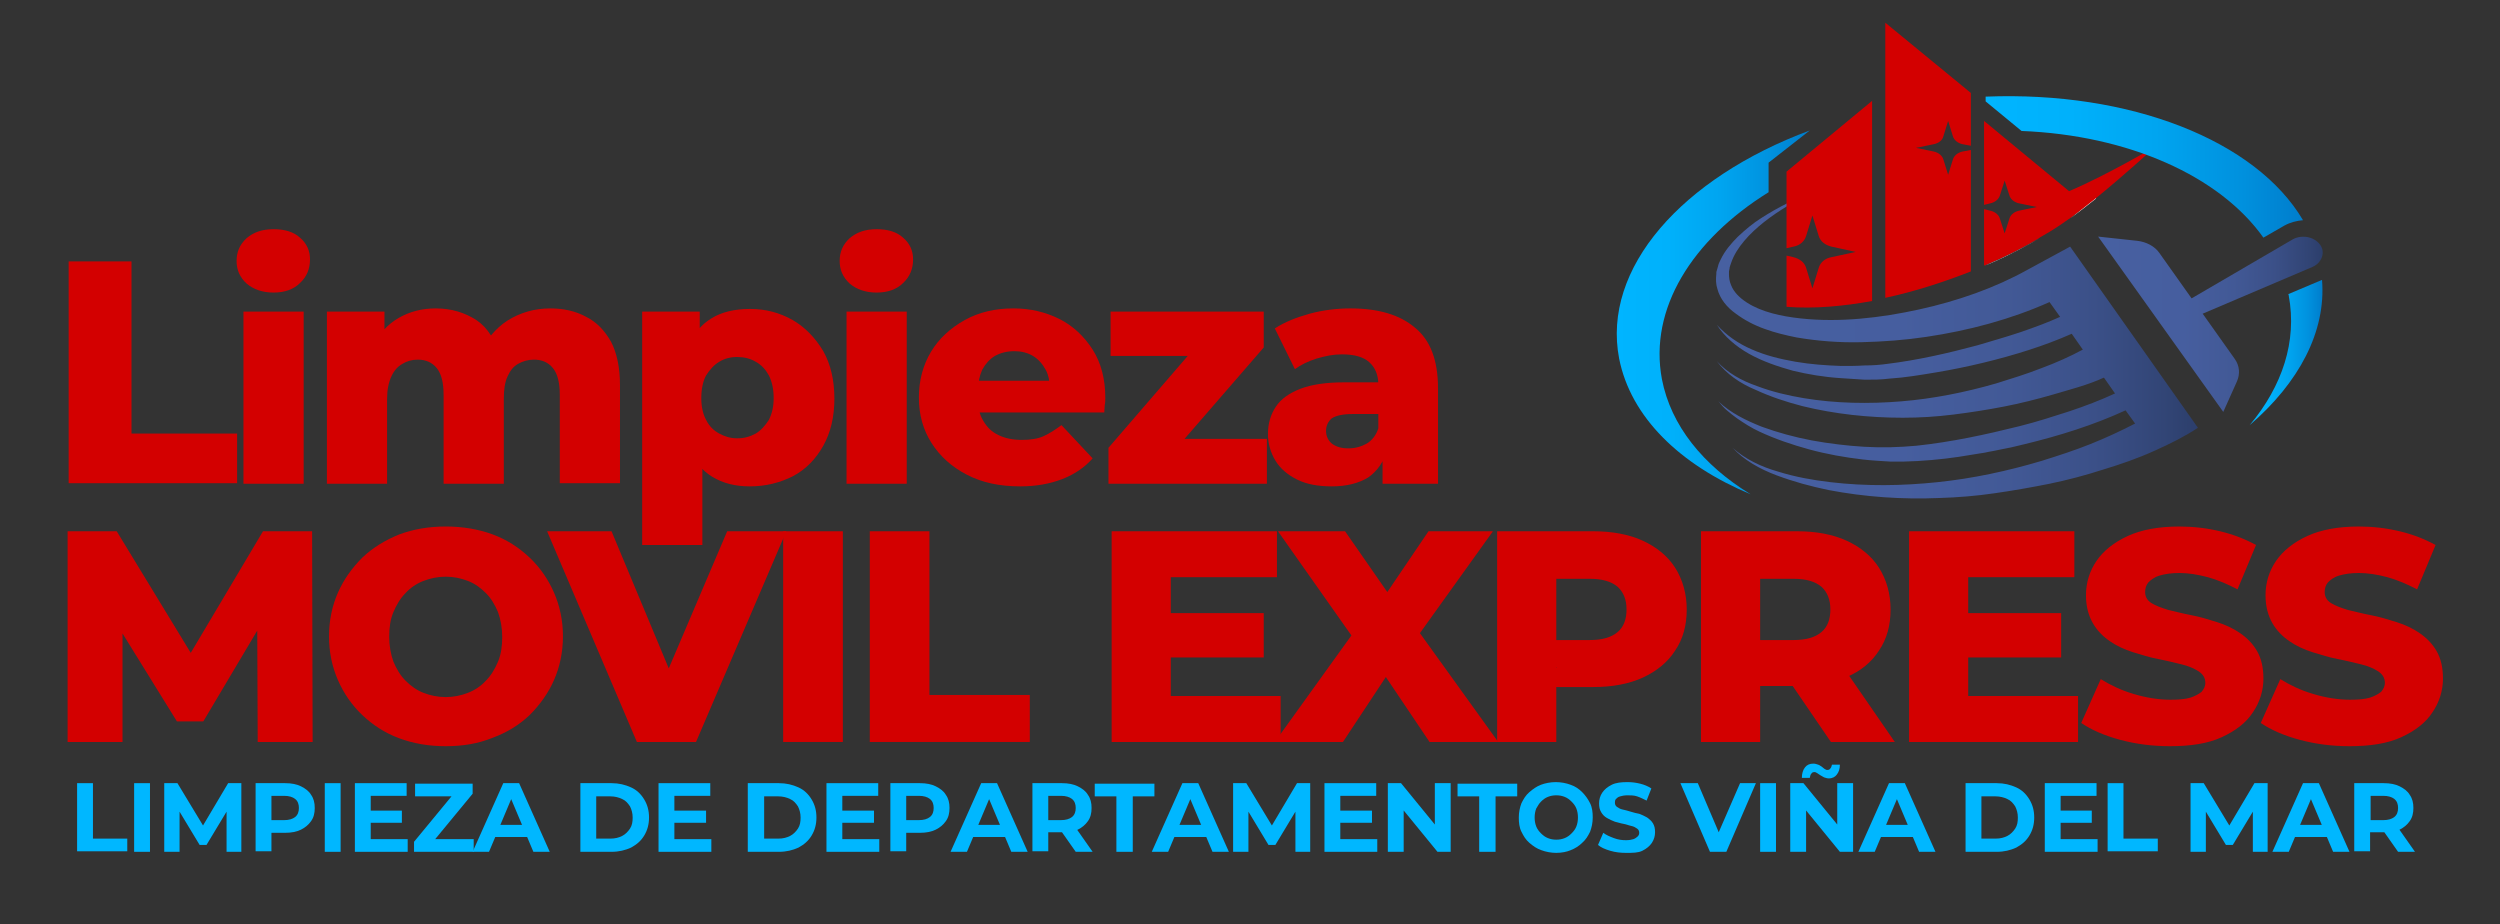 <?xml version="1.0" encoding="utf-8"?>
<!-- Generator: Adobe Illustrator 26.5.0, SVG Export Plug-In . SVG Version: 6.00 Build 0)  -->
<svg version="1.1" id="Capa_1" xmlns="http://www.w3.org/2000/svg" xmlns:xlink="http://www.w3.org/1999/xlink" x="0px" y="0px"
	 viewBox="0 0 473.4 175" style="enable-background:new 0 0 473.4 175;" xml:space="preserve">
<rect x="0" y="0" width="473.4" height="175" fill="#333333" stroke="none"/>
<style type="text/css">
	.st0{fill:#D30000;}
	.st1{fill:#00B7FF;}
	.st2{fill:#FFFFFF;}
	.st3{fill:#FFA200;}
	.st4{fill:url(#SVGID_1_);}
	.st5{fill:url(#SVGID_00000146496504828455424800000016679295566489403778_);}
	.st6{fill:url(#SVGID_00000106838107193281677950000006962914207351621562_);}
	.st7{fill:url(#SVGID_00000115511114173689253240000000080508948282892168_);}
	.st8{fill:url(#SVGID_00000161599325151615908090000003379553542631024315_);}
	.st9{fill:none;}
</style>
<g>
	<path class="st0" d="M13,91.5v-42h11.9v32.6h20v9.4H13z"/>
	<path class="st0" d="M51.8,55.4c-2.1,0-3.8-0.6-5.1-1.7c-1.3-1.2-1.9-2.6-1.9-4.3c0-1.7,0.6-3.1,1.9-4.3c1.3-1.1,2.9-1.7,5.1-1.7
		c2.1,0,3.8,0.5,5,1.6c1.3,1.1,1.9,2.5,1.9,4.1c0,1.8-0.6,3.3-1.9,4.5C55.6,54.8,53.9,55.4,51.8,55.4z M46.1,91.5V59h11.4v32.6H46.1
		z"/>
	<path class="st0" d="M104.2,58.4c2.5,0,4.8,0.5,6.8,1.6c2,1,3.5,2.6,4.7,4.7c1.1,2.1,1.7,4.9,1.7,8.2v18.6H106V74.8
		c0-2.3-0.4-4-1.3-5.1c-0.9-1.1-2.1-1.6-3.6-1.6c-1.1,0-2.1,0.3-3,0.8c-0.9,0.5-1.5,1.3-2,2.4c-0.5,1.1-0.7,2.5-0.7,4.2v16.1H84
		V74.8c0-2.3-0.4-4-1.3-5.1c-0.9-1.1-2.1-1.6-3.6-1.6c-1.1,0-2.1,0.3-2.9,0.8c-0.9,0.5-1.6,1.3-2.1,2.4c-0.5,1.1-0.8,2.5-0.8,4.2
		v16.1H61.9V59h10.9v9.1l-2.2-2.6c1.2-2.3,2.8-4.1,4.9-5.3c2.1-1.2,4.4-1.8,7-1.8c3,0,5.5,0.8,7.7,2.2c2.2,1.5,3.7,3.9,4.4,7.1
		l-3.7-0.8c1.2-2.6,2.9-4.7,5.2-6.2C98.5,59.2,101.2,58.4,104.2,58.4z"/>
	<path class="st0" d="M121.6,103.2V59h10.9v5.6l-0.1,10.8l0.6,10.7v17.1H121.6z M142,92.1c-2.8,0-5.1-0.6-7.1-1.8
		c-2-1.2-3.5-3.1-4.5-5.5c-1-2.5-1.5-5.6-1.5-9.4c0-3.9,0.5-7.1,1.4-9.6c1-2.5,2.4-4.3,4.4-5.5c1.9-1.2,4.4-1.8,7.3-1.8
		c3,0,5.6,0.7,8.1,2.1c2.4,1.4,4.3,3.4,5.8,5.9c1.4,2.5,2.1,5.5,2.1,9c0,3.4-0.7,6.4-2.1,8.9c-1.4,2.5-3.3,4.5-5.8,5.8
		C147.7,91.4,145,92.1,142,92.1z M139.6,83c1.3,0,2.4-0.3,3.5-0.9c1-0.6,1.8-1.5,2.5-2.6c0.6-1.2,0.9-2.5,0.9-4.1
		c0-1.7-0.3-3.1-0.9-4.3c-0.6-1.1-1.4-2-2.5-2.6c-1-0.6-2.2-0.9-3.5-0.9s-2.4,0.3-3.4,0.9s-1.8,1.5-2.5,2.6
		c-0.6,1.1-0.9,2.6-0.9,4.3c0,1.6,0.3,3,0.9,4.1c0.6,1.2,1.4,2,2.5,2.6S138.4,83,139.6,83z"/>
	<path class="st0" d="M166,55.4c-2.1,0-3.8-0.6-5.1-1.7c-1.3-1.2-1.9-2.6-1.9-4.3c0-1.7,0.6-3.1,1.9-4.3c1.3-1.1,2.9-1.7,5.1-1.7
		c2.1,0,3.8,0.5,5,1.6c1.3,1.1,1.9,2.5,1.9,4.1c0,1.8-0.6,3.3-1.9,4.5C169.8,54.8,168.1,55.4,166,55.4z M160.3,91.5V59h11.4v32.6
		H160.3z"/>
	<path class="st0" d="M193.2,92.1c-3.9,0-7.2-0.7-10.1-2.2c-2.9-1.5-5.1-3.5-6.7-6c-1.6-2.5-2.4-5.4-2.4-8.6c0-3.3,0.8-6.2,2.3-8.7
		c1.5-2.5,3.7-4.5,6.4-6s5.8-2.2,9.2-2.2c3.2,0,6.1,0.7,8.7,2c2.6,1.3,4.7,3.3,6.3,5.8c1.6,2.5,2.4,5.6,2.4,9.1c0,0.4,0,0.9-0.1,1.4
		c0,0.5-0.1,1-0.1,1.4h-25.7v-6h19.7l-4.3,1.7c0-1.4-0.2-2.7-0.8-3.8c-0.6-1.1-1.4-2-2.4-2.6c-1-0.6-2.2-0.9-3.5-0.9
		c-1.4,0-2.6,0.3-3.7,0.9c-1,0.6-1.8,1.5-2.4,2.6c-0.5,1.1-0.8,2.4-0.8,3.9v1.7c0,1.6,0.3,3,1,4.1c0.7,1.2,1.6,2.1,2.9,2.7
		c1.2,0.6,2.7,0.9,4.4,0.9c1.6,0,3-0.2,4.1-0.7c1.1-0.5,2.2-1.2,3.4-2.1l5.9,6.3c-1.5,1.7-3.4,3-5.7,3.9
		C198.9,91.6,196.2,92.1,193.2,92.1z"/>
	<path class="st0" d="M209.9,91.5v-6.7l18.2-21.1l1.9,3.7h-19.7V59h29v6.8l-18.2,21l-2-3.7h20.8v8.5H209.9z"/>
	<path class="st0" d="M252.2,92.1c-2.6,0-4.8-0.4-6.6-1.3c-1.8-0.9-3.2-2.1-4.1-3.6c-0.9-1.5-1.4-3.2-1.4-5c0-2,0.5-3.7,1.5-5.2
		c1-1.5,2.6-2.6,4.7-3.4c2.1-0.8,4.9-1.2,8.2-1.2h7.7v6h-6.1c-1.8,0-3.1,0.3-3.9,0.8c-0.7,0.6-1.1,1.4-1.1,2.4c0,1,0.4,1.8,1.1,2.4
		c0.8,0.6,1.8,0.9,3.1,0.9c1.3,0,2.4-0.3,3.5-0.9c1-0.6,1.8-1.6,2.2-2.9l1.6,4.2c-0.6,2.2-1.8,3.9-3.5,5.1
		C257.3,91.5,255,92.1,252.2,92.1z M261.8,91.5v-6.1L261,84V72.8c0-1.8-0.6-3.2-1.7-4.2c-1.1-1-2.8-1.5-5.2-1.5
		c-1.6,0-3.1,0.3-4.8,0.8c-1.6,0.5-3,1.2-4.1,2l-3.8-7.7c1.8-1.2,4.1-2.1,6.6-2.8c2.6-0.7,5.2-1,7.7-1c5.3,0,9.4,1.2,12.3,3.7
		c2.9,2.4,4.3,6.2,4.3,11.4v18.1H261.8z"/>
	<path class="st0" d="M12.8,140.5v-39.9h9.3l16.5,27.1h-4.9l16.1-27.1h9.3l0.1,39.9H48.8l-0.1-24.1h1.8l-12,20.2h-5L21,116.4h2.2
		v24.1H12.8z"/>
	<path class="st0" d="M84.4,141.3c-3.2,0-6.1-0.5-8.8-1.5c-2.7-1-5-2.5-7-4.4c-2-1.9-3.5-4.1-4.6-6.6c-1.1-2.5-1.7-5.3-1.7-8.3
		c0-3,0.6-5.8,1.7-8.3c1.1-2.5,2.7-4.7,4.6-6.6c2-1.9,4.3-3.3,7-4.4c2.7-1,5.6-1.5,8.8-1.5c3.2,0,6.2,0.5,8.9,1.5c2.7,1,5,2.5,7,4.4
		c2,1.9,3.5,4.1,4.6,6.6c1.1,2.5,1.7,5.3,1.7,8.3c0,3-0.6,5.8-1.7,8.3c-1.1,2.5-2.7,4.7-4.6,6.6c-2,1.9-4.3,3.3-7,4.3
		C90.6,140.8,87.7,141.3,84.4,141.3z M84.4,132c1.5,0,2.9-0.3,4.2-0.8c1.3-0.5,2.5-1.3,3.4-2.3c1-1,1.7-2.2,2.3-3.6
		c0.6-1.4,0.8-3,0.8-4.7c0-1.7-0.3-3.3-0.8-4.7c-0.6-1.4-1.3-2.6-2.3-3.6c-1-1-2.1-1.8-3.4-2.3s-2.7-0.8-4.2-0.8
		c-1.5,0-2.9,0.3-4.2,0.8c-1.3,0.5-2.5,1.3-3.4,2.3c-1,1-1.7,2.2-2.3,3.6c-0.6,1.4-0.8,3-0.8,4.7c0,1.7,0.3,3.3,0.8,4.7
		c0.6,1.4,1.3,2.6,2.3,3.6c1,1,2.1,1.8,3.4,2.3C81.5,131.7,82.9,132,84.4,132z"/>
	<path class="st0" d="M120.6,140.5l-17-39.9h12.2l14.4,34.5h-7.2l14.7-34.5h11.2l-17.1,39.9H120.6z"/>
	<path class="st0" d="M148.3,140.5v-39.9h11.3v39.9H148.3z"/>
	<path class="st0" d="M164.7,140.5v-39.9H176v31h19v8.9H164.7z"/>
	<path class="st0" d="M221.6,131.8h20.9v8.7h-32v-39.9h31.3v8.7h-20.1V131.8z M220.8,116.1h18.5v8.4h-18.5V116.1z"/>
	<path class="st0" d="M241.4,140.5l17.4-24.2l-0.1,8L242,100.6h12.7l10.7,15.4l-5.4,0.1l10.5-15.5h12.2L266,123.9v-8l17.7,24.6h-13
		l-10.9-16.2h5.2l-10.7,16.2H241.4z"/>
	<path class="st0" d="M283.5,140.5v-39.9h18.2c3.6,0,6.8,0.6,9.4,1.8s4.7,2.9,6.1,5.1c1.4,2.2,2.2,4.9,2.2,7.9c0,3-0.7,5.6-2.2,7.8
		c-1.4,2.2-3.5,3.9-6.1,5.1c-2.6,1.2-5.8,1.8-9.4,1.8h-12l5-4.9v15.3H283.5z M294.8,126.4l-5-5.2H301c2.4,0,4.1-0.5,5.3-1.5
		s1.7-2.5,1.7-4.3c0-1.9-0.6-3.3-1.7-4.3c-1.2-1-2.9-1.5-5.3-1.5h-11.3l5-5.2V126.4z"/>
	<path class="st0" d="M322.1,140.5v-39.9h18.2c3.6,0,6.8,0.6,9.4,1.8s4.7,2.9,6.1,5.1c1.4,2.2,2.2,4.9,2.2,7.9c0,3-0.7,5.6-2.2,7.8
		c-1.4,2.2-3.5,3.9-6.1,5c-2.6,1.2-5.8,1.7-9.4,1.7h-12l5-4.7v15.3H322.1z M333.3,126.4l-5-5.2h11.3c2.4,0,4.1-0.5,5.3-1.5
		s1.7-2.5,1.7-4.3c0-1.9-0.6-3.3-1.7-4.3c-1.2-1-2.9-1.5-5.3-1.5h-11.3l5-5.2V126.4z M346.7,140.5l-9.9-14.5h12l10,14.5H346.7z"/>
	<path class="st0" d="M372.6,131.8h20.9v8.7h-32v-39.9h31.3v8.7h-20.1V131.8z M371.8,116.1h18.5v8.4h-18.5V116.1z"/>
	<path class="st0" d="M410.9,141.3c-3.3,0-6.4-0.4-9.4-1.2c-3-0.8-5.5-1.9-7.4-3.2l3.7-8.3c1.8,1.1,3.8,2.1,6.2,2.8
		c2.3,0.7,4.7,1.1,7,1.1c1.6,0,2.8-0.1,3.8-0.4c0.9-0.3,1.6-0.7,2.1-1.1c0.4-0.5,0.7-1,0.7-1.7c0-0.9-0.4-1.6-1.3-2.2
		c-0.8-0.5-1.9-1-3.2-1.3c-1.3-0.3-2.8-0.7-4.4-1c-1.6-0.3-3.2-0.8-4.8-1.3c-1.6-0.5-3.1-1.2-4.4-2.1c-1.3-0.9-2.4-2-3.2-3.4
		s-1.3-3.1-1.3-5.3c0-2.4,0.7-4.6,2-6.5c1.3-1.9,3.3-3.5,5.9-4.7c2.6-1.2,5.9-1.8,9.8-1.8c2.6,0,5.2,0.3,7.7,0.9
		c2.5,0.6,4.8,1.5,6.8,2.6l-3.5,8.4c-1.9-1-3.8-1.8-5.6-2.3c-1.9-0.5-3.7-0.8-5.4-0.8c-1.6,0-2.8,0.2-3.8,0.5
		c-1,0.3-1.6,0.8-2.1,1.3c-0.4,0.5-0.6,1.1-0.6,1.8c0,0.9,0.4,1.6,1.2,2.1c0.8,0.5,1.9,0.9,3.2,1.3c1.3,0.3,2.8,0.7,4.4,1
		c1.6,0.3,3.2,0.8,4.8,1.3s3.1,1.2,4.4,2.1c1.3,0.9,2.4,2,3.2,3.4c0.8,1.4,1.2,3.1,1.2,5.2c0,2.3-0.7,4.5-2,6.4
		c-1.3,2-3.3,3.5-5.9,4.7C418.1,140.8,414.8,141.3,410.9,141.3z"/>
	<path class="st0" d="M444.9,141.3c-3.3,0-6.4-0.4-9.4-1.2c-3-0.8-5.5-1.9-7.4-3.2l3.7-8.3c1.8,1.1,3.8,2.1,6.2,2.8
		c2.3,0.7,4.7,1.1,7,1.1c1.6,0,2.8-0.1,3.8-0.4c0.9-0.3,1.6-0.7,2.1-1.1c0.4-0.5,0.7-1,0.7-1.7c0-0.9-0.4-1.6-1.3-2.2
		c-0.8-0.5-1.9-1-3.2-1.3c-1.3-0.3-2.8-0.7-4.4-1c-1.6-0.3-3.2-0.8-4.8-1.3c-1.6-0.5-3.1-1.2-4.4-2.1c-1.3-0.9-2.4-2-3.2-3.4
		s-1.3-3.1-1.3-5.3c0-2.4,0.7-4.6,2-6.5c1.3-1.9,3.3-3.5,5.9-4.7c2.6-1.2,5.9-1.8,9.8-1.8c2.6,0,5.2,0.3,7.7,0.9
		c2.5,0.6,4.8,1.5,6.8,2.6l-3.5,8.4c-1.9-1-3.8-1.8-5.6-2.3c-1.9-0.5-3.7-0.8-5.4-0.8c-1.6,0-2.8,0.2-3.8,0.5
		c-1,0.3-1.6,0.8-2.1,1.3c-0.4,0.5-0.6,1.1-0.6,1.8c0,0.9,0.4,1.6,1.2,2.1c0.8,0.5,1.9,0.9,3.2,1.3c1.3,0.3,2.8,0.7,4.4,1
		c1.6,0.3,3.2,0.8,4.8,1.3s3.1,1.2,4.4,2.1c1.3,0.9,2.4,2,3.2,3.4c0.8,1.4,1.2,3.1,1.2,5.2c0,2.3-0.7,4.5-2,6.4
		c-1.3,2-3.3,3.5-5.9,4.7C452.1,140.8,448.8,141.3,444.9,141.3z"/>
</g>
<g>
	<path class="st1" d="M14.6,161.3v-13h3v10.5h6.5v2.4H14.6z"/>
	<path class="st1" d="M25.4,161.3v-13h3v13H25.4z"/>
	<path class="st1" d="M31.1,161.3v-13h2.5l5.5,9.1h-1.3l5.4-9.1h2.5v13h-2.8l0-8.6h0.6l-4.4,7.3h-1.3l-4.4-7.3h0.6v8.6H31.1z"/>
	<path class="st1" d="M48.4,161.3v-13H54c1.2,0,2.2,0.2,3,0.6c0.8,0.4,1.5,0.9,1.9,1.6c0.5,0.7,0.7,1.5,0.7,2.5c0,1-0.2,1.8-0.7,2.5
		s-1.1,1.2-1.9,1.6s-1.8,0.6-3,0.6h-4l1.4-1.4v4.9H48.4z M51.4,156.7l-1.4-1.4h3.8c0.9,0,1.6-0.2,2.1-0.6s0.7-1,0.7-1.7
		c0-0.7-0.2-1.3-0.7-1.7s-1.2-0.6-2.1-0.6H50l1.4-1.4V156.7z"/>
	<path class="st1" d="M61.5,161.3v-13h3v13H61.5z"/>
	<path class="st1" d="M70.2,158.9h7v2.4h-10v-13H77v2.4h-6.8V158.9z M69.9,153.5h6.2v2.3h-6.2V153.5z"/>
	<path class="st1" d="M78.4,161.3v-1.9l8-9.7l0.4,1.1h-8.2v-2.4h10.9v1.9l-8,9.7l-0.4-1.1h8.6v2.4H78.4z"/>
	<path class="st1" d="M89.5,161.3l5.8-13h3l5.8,13h-3.1l-4.8-11.4h1.2l-4.8,11.4H89.5z M92.4,158.5l0.8-2.3h6.7l0.8,2.3H92.4z"/>
	<path class="st1" d="M109.9,161.3v-13h5.9c1.4,0,2.6,0.3,3.7,0.8c1.1,0.5,1.9,1.3,2.5,2.3c0.6,1,0.9,2.1,0.9,3.4
		c0,1.3-0.3,2.4-0.9,3.4c-0.6,1-1.4,1.7-2.5,2.3c-1.1,0.5-2.3,0.8-3.7,0.8H109.9z M112.9,158.8h2.7c0.9,0,1.6-0.2,2.2-0.5
		c0.6-0.3,1.1-0.8,1.5-1.4s0.5-1.3,0.5-2.1c0-0.8-0.2-1.5-0.5-2.1c-0.4-0.6-0.8-1.1-1.5-1.4c-0.6-0.3-1.4-0.5-2.2-0.5h-2.7V158.8z"
		/>
	<path class="st1" d="M127.7,158.9h7v2.4h-10v-13h9.8v2.4h-6.8V158.9z M127.5,153.5h6.2v2.3h-6.2V153.5z"/>
	<path class="st1" d="M141.6,161.3v-13h5.9c1.4,0,2.6,0.3,3.7,0.8c1.1,0.5,1.9,1.3,2.5,2.3c0.6,1,0.9,2.1,0.9,3.4
		c0,1.3-0.3,2.4-0.9,3.4c-0.6,1-1.4,1.7-2.5,2.3c-1.1,0.5-2.3,0.8-3.7,0.8H141.6z M144.7,158.8h2.7c0.9,0,1.6-0.2,2.2-0.5
		c0.6-0.3,1.1-0.8,1.5-1.4s0.5-1.3,0.5-2.1c0-0.8-0.2-1.5-0.5-2.1c-0.4-0.6-0.8-1.1-1.5-1.4c-0.6-0.3-1.4-0.5-2.2-0.5h-2.7V158.8z"
		/>
	<path class="st1" d="M159.5,158.9h7v2.4h-10v-13h9.8v2.4h-6.8V158.9z M159.3,153.5h6.2v2.3h-6.2V153.5z"/>
	<path class="st1" d="M168.6,161.3v-13h5.6c1.2,0,2.2,0.2,3,0.6c0.8,0.4,1.5,0.9,1.9,1.6c0.5,0.7,0.7,1.5,0.7,2.5
		c0,1-0.2,1.8-0.7,2.5s-1.1,1.2-1.9,1.6s-1.8,0.6-3,0.6h-4l1.4-1.4v4.9H168.6z M171.6,156.7l-1.4-1.4h3.8c0.9,0,1.6-0.2,2.1-0.6
		s0.7-1,0.7-1.7c0-0.7-0.2-1.3-0.7-1.7s-1.2-0.6-2.1-0.6h-3.8l1.4-1.4V156.7z"/>
	<path class="st1" d="M180,161.3l5.8-13h3l5.8,13h-3.1l-4.8-11.4h1.2l-4.8,11.4H180z M182.9,158.5l0.8-2.3h6.7l0.8,2.3H182.9z"/>
	<path class="st1" d="M195.5,161.3v-13h5.6c1.2,0,2.2,0.2,3,0.6c0.8,0.4,1.5,0.9,1.9,1.6c0.5,0.7,0.7,1.5,0.7,2.5
		c0,1-0.2,1.8-0.7,2.5s-1.1,1.2-1.9,1.6c-0.8,0.4-1.8,0.5-3,0.5h-4l1.4-1.3v4.9H195.5z M198.5,156.7l-1.4-1.4h3.8
		c0.9,0,1.6-0.2,2.1-0.6s0.7-1,0.7-1.7c0-0.7-0.2-1.3-0.7-1.7s-1.2-0.6-2.1-0.6h-3.8l1.4-1.4V156.7z M203.7,161.3l-3.3-4.7h3.2
		l3.3,4.7H203.7z"/>
	<path class="st1" d="M211.4,161.3v-10.5h-4.1v-2.4h11.3v2.4h-4.1v10.5H211.4z"/>
	<path class="st1" d="M218.1,161.3l5.8-13h3l5.8,13h-3.1l-4.8-11.4h1.2l-4.8,11.4H218.1z M221,158.5l0.8-2.3h6.7l0.8,2.3H221z"/>
	<path class="st1" d="M233.5,161.3v-13h2.5l5.5,9.1h-1.3l5.4-9.1h2.5v13h-2.8l0-8.6h0.6l-4.4,7.3h-1.3l-4.4-7.3h0.6v8.6H233.5z"/>
	<path class="st1" d="M253.8,158.9h7v2.4h-10v-13h9.8v2.4h-6.8V158.9z M253.6,153.5h6.2v2.3h-6.2V153.5z"/>
	<path class="st1" d="M262.8,161.3v-13h2.5l7.6,9.3h-1.2v-9.3h3v13h-2.5l-7.6-9.3h1.2v9.3H262.8z"/>
	<path class="st1" d="M280.1,161.3v-10.5h-4.1v-2.4h11.3v2.4h-4.1v10.5H280.1z"/>
	<path class="st1" d="M294.7,161.5c-1,0-2-0.2-2.8-0.5c-0.9-0.3-1.6-0.8-2.3-1.4s-1.1-1.3-1.5-2.1s-0.5-1.7-0.5-2.7
		c0-1,0.2-1.9,0.5-2.7c0.4-0.8,0.8-1.5,1.5-2.1s1.4-1.1,2.2-1.4s1.8-0.5,2.8-0.5c1,0,2,0.2,2.8,0.5c0.9,0.3,1.6,0.8,2.2,1.4
		c0.6,0.6,1.1,1.3,1.5,2.1s0.5,1.7,0.5,2.7c0,1-0.2,1.9-0.5,2.7c-0.4,0.8-0.8,1.5-1.5,2.1c-0.6,0.6-1.4,1.1-2.2,1.4
		C296.7,161.3,295.7,161.5,294.7,161.5z M294.7,159c0.6,0,1.1-0.1,1.6-0.3c0.5-0.2,0.9-0.5,1.3-0.9c0.4-0.4,0.7-0.8,0.9-1.3
		c0.2-0.5,0.3-1.1,0.3-1.7c0-0.6-0.1-1.2-0.3-1.7c-0.2-0.5-0.5-0.9-0.9-1.3c-0.4-0.4-0.8-0.7-1.3-0.9c-0.5-0.2-1-0.3-1.6-0.3
		c-0.6,0-1.1,0.1-1.6,0.3c-0.5,0.2-0.9,0.5-1.3,0.9c-0.4,0.4-0.6,0.8-0.9,1.3c-0.2,0.5-0.3,1.1-0.3,1.7c0,0.6,0.1,1.2,0.3,1.7
		c0.2,0.5,0.5,0.9,0.9,1.3c0.4,0.4,0.8,0.7,1.3,0.9C293.6,158.9,294.1,159,294.7,159z"/>
	<path class="st1" d="M307.9,161.5c-1,0-2-0.1-3-0.4c-1-0.3-1.7-0.6-2.3-1.1l1-2.3c0.5,0.4,1.2,0.7,2,1s1.5,0.4,2.3,0.4
		c0.6,0,1.1-0.1,1.4-0.2s0.6-0.3,0.8-0.5c0.2-0.2,0.3-0.4,0.3-0.7c0-0.3-0.1-0.6-0.4-0.8c-0.3-0.2-0.6-0.4-1.1-0.5
		c-0.5-0.1-0.9-0.3-1.5-0.4s-1.1-0.3-1.6-0.4c-0.5-0.2-1-0.4-1.5-0.7c-0.5-0.3-0.8-0.6-1.1-1.1s-0.4-1-0.4-1.7c0-0.7,0.2-1.4,0.6-2
		s1-1.1,1.8-1.5c0.8-0.4,1.8-0.5,3-0.5c0.8,0,1.6,0.1,2.4,0.3c0.8,0.2,1.5,0.5,2.1,0.9l-0.9,2.3c-0.6-0.3-1.2-0.6-1.8-0.8
		c-0.6-0.2-1.2-0.2-1.8-0.2c-0.6,0-1.1,0.1-1.4,0.2c-0.4,0.1-0.6,0.3-0.8,0.5c-0.2,0.2-0.2,0.5-0.2,0.7c0,0.3,0.1,0.6,0.4,0.8
		s0.6,0.4,1.1,0.5c0.4,0.1,0.9,0.2,1.5,0.4s1.1,0.3,1.6,0.4c0.5,0.2,1,0.4,1.5,0.7c0.4,0.3,0.8,0.6,1.1,1.1s0.4,1,0.4,1.7
		c0,0.7-0.2,1.4-0.6,2c-0.4,0.6-1,1.1-1.8,1.5S309.2,161.5,307.9,161.5z"/>
	<path class="st1" d="M323.8,161.3l-5.6-13h3.3l4.9,11.5h-1.9l5-11.5h3l-5.6,13H323.8z"/>
	<path class="st1" d="M333.3,161.3v-13h3v13H333.3z"/>
	<path class="st1" d="M339,161.3v-13h2.5l7.6,9.3h-1.2v-9.3h3v13h-2.5l-7.6-9.3h1.2v9.3H339z M346.3,147.4c-0.3,0-0.6-0.1-0.9-0.2
		c-0.2-0.1-0.5-0.3-0.7-0.4s-0.4-0.3-0.6-0.4s-0.3-0.2-0.5-0.2c-0.3,0-0.5,0.1-0.6,0.3c-0.2,0.2-0.2,0.4-0.3,0.8h-1.5
		c0-0.8,0.2-1.5,0.6-2c0.4-0.5,0.9-0.7,1.6-0.7c0.3,0,0.6,0.1,0.9,0.2c0.3,0.1,0.5,0.3,0.7,0.4c0.2,0.2,0.4,0.3,0.5,0.4
		c0.2,0.1,0.3,0.2,0.5,0.2c0.3,0,0.5-0.1,0.6-0.3c0.2-0.2,0.2-0.4,0.3-0.7h1.5c0,0.8-0.2,1.4-0.6,1.9
		C347.5,147.1,347,147.4,346.3,147.4z"/>
	<path class="st1" d="M351.9,161.3l5.8-13h3l5.8,13h-3.1l-4.8-11.4h1.2l-4.8,11.4H351.9z M354.8,158.5l0.8-2.3h6.7l0.8,2.3H354.8z"
		/>
	<path class="st1" d="M372.2,161.3v-13h5.9c1.4,0,2.6,0.3,3.7,0.8c1.1,0.5,1.9,1.3,2.5,2.3c0.6,1,0.9,2.1,0.9,3.4
		c0,1.3-0.3,2.4-0.9,3.4c-0.6,1-1.4,1.7-2.5,2.3c-1.1,0.5-2.3,0.8-3.7,0.8H372.2z M375.2,158.8h2.7c0.9,0,1.6-0.2,2.2-0.5
		c0.6-0.3,1.1-0.8,1.5-1.4s0.5-1.3,0.5-2.1c0-0.8-0.2-1.5-0.5-2.1c-0.4-0.6-0.8-1.1-1.5-1.4c-0.6-0.3-1.4-0.5-2.2-0.5h-2.7V158.8z"
		/>
	<path class="st1" d="M390.1,158.9h7.1v2.4h-10v-13h9.8v2.4h-6.8V158.9z M389.9,153.5h6.2v2.3h-6.2V153.5z"/>
	<path class="st1" d="M399.1,161.3v-13h3v10.5h6.5v2.4H399.1z"/>
	<path class="st1" d="M414.8,161.3v-13h2.5l5.5,9.1h-1.3l5.4-9.1h2.5v13h-2.8l0-8.6h0.6l-4.4,7.3h-1.3l-4.4-7.3h0.6v8.6H414.8z"/>
	<path class="st1" d="M430.3,161.3l5.8-13h3l5.8,13h-3.1l-4.8-11.4h1.2l-4.8,11.4H430.3z M433.3,158.5l0.8-2.3h6.7l0.8,2.3H433.3z"
		/>
	<path class="st1" d="M445.8,161.3v-13h5.6c1.2,0,2.2,0.2,3,0.6c0.8,0.4,1.5,0.9,1.9,1.6c0.5,0.7,0.7,1.5,0.7,2.5
		c0,1-0.2,1.8-0.7,2.5s-1.1,1.2-1.9,1.6c-0.8,0.4-1.8,0.5-3,0.5h-4l1.4-1.3v4.9H445.8z M448.9,156.7l-1.4-1.4h3.8
		c0.9,0,1.6-0.2,2.1-0.6c0.5-0.4,0.7-1,0.7-1.7c0-0.7-0.2-1.3-0.7-1.7c-0.5-0.4-1.2-0.6-2.1-0.6h-3.8l1.4-1.4V156.7z M454.1,161.3
		l-3.3-4.7h3.2l3.3,4.7H454.1z"/>
</g>
<g>
	<path class="st2" d="M375.8,50.3L375.8,50.3C375.8,50.3,375.8,50.3,375.8,50.3L375.8,50.3z"/>
	<path class="st2" d="M375.8,50.3c3.8-1.6,7.3-3.4,10.4-5.2C380.8,48.3,376.2,50.2,375.8,50.3z"/>
	<path class="st2" d="M391.9,41.4c0,0,0.1-0.1,0.1-0.1C392,41.3,392,41.3,391.9,41.4L391.9,41.4z"/>
	<path class="st2" d="M397,36.2c-0.1,0.5-0.1,0.9-0.1,1.4c-1.6,1.3-3.2,2.5-4.8,3.7C394.5,39.4,396.3,37.7,397,36.2z"/>
	<path class="st3" d="M375.8,50.3L375.8,50.3C375.8,50.3,375.8,50.3,375.8,50.3L375.8,50.3z"/>
	<g>
		<g>
			<linearGradient id="SVGID_1_" gradientUnits="userSpaceOnUse" x1="397.234" y1="61.373" x2="439.843" y2="61.373">
				<stop  offset="0" style="stop-color:#4760A1"/>
				<stop  offset="0.382" style="stop-color:#465E9F"/>
				<stop  offset="0.603" style="stop-color:#425996"/>
				<stop  offset="0.784" style="stop-color:#3B5088"/>
				<stop  offset="0.942" style="stop-color:#314474"/>
				<stop  offset="1" style="stop-color:#2C3E6B"/>
			</linearGradient>
			<path class="st4" d="M439.3,46.3c-1.1-1.5-3.4-1.9-5.1-1L415,56.5l-6.1-8.6c-0.9-1.3-2.5-2.1-4.2-2.3l-7.4-0.8L421,78l2.6-5.8
				c0.6-1.4,0.5-2.9-0.4-4.2l-6.1-8.6l20.9-8.9C439.7,49.7,440.4,47.7,439.3,46.3z"/>
			
				<linearGradient id="SVGID_00000016058065977782930000000002472225171522440081_" gradientUnits="userSpaceOnUse" x1="325.168" y1="65.102" x2="416.245" y2="65.102">
				<stop  offset="0" style="stop-color:#4760A1"/>
				<stop  offset="0.382" style="stop-color:#465E9F"/>
				<stop  offset="0.603" style="stop-color:#425996"/>
				<stop  offset="0.784" style="stop-color:#3B5088"/>
				<stop  offset="0.942" style="stop-color:#314474"/>
				<stop  offset="1" style="stop-color:#2C3E6B"/>
			</linearGradient>
			<path style="fill:url(#SVGID_00000016058065977782930000000002472225171522440081_);" d="M392,46.7l-8.1,4.4
				c-6.1,3.4-13.2,5.9-20.5,7.5c-7.3,1.6-15,2.5-22.4,1.7c-3.7-0.4-7.4-1.2-10.2-3c-1.4-0.9-2.5-2-3-3.3c-0.3-0.7-0.4-1.4-0.4-2.1
				c0-0.2,0-0.4,0-0.5l0.1-0.5c0-0.4,0.2-0.7,0.3-1.1c0.5-1.5,1.4-2.9,2.5-4.2c1.1-1.3,2.4-2.5,3.8-3.6c2.8-2.2,6.1-4.1,9.5-5.8
				c-3.6,1.4-7,3.1-10.1,5.1c-1.6,1-3,2.2-4.4,3.5c-1.3,1.3-2.5,2.7-3.3,4.4c-0.2,0.4-0.4,0.8-0.5,1.3l-0.2,0.7
				c-0.1,0.2-0.1,0.5-0.1,0.7c-0.1,0.9-0.1,1.9,0.2,2.8c0.5,1.9,1.8,3.5,3.5,4.7c1.6,1.2,3.5,2.2,5.5,2.9c1.9,0.7,4,1.2,6,1.6
				c4.1,0.7,8.2,1,12.3,0.9c4.1-0.1,8.2-0.4,12.2-1c8.1-1.2,16-3.3,23.4-6.6c0,0,0,0,0,0l2,2.8c-2.4,1.1-4.9,2-7.5,2.9
				c-2.7,0.9-5.5,1.7-8.2,2.5c-5.6,1.5-11.3,2.8-17,3.5c-1.4,0.2-2.8,0.3-4.3,0.3c-1.5,0.1-2.9,0.1-4.4,0.1
				c-2.9-0.1-5.8-0.3-8.7-0.8c-2.9-0.5-5.7-1.2-8.2-2.3c-2.6-1.1-4.9-2.7-6.7-4.7c1.4,2.2,3.6,4.1,6.1,5.5c2.5,1.4,5.4,2.4,8.3,3.2
				c2.9,0.7,5.9,1.2,9,1.4c1.5,0.1,3,0.2,4.6,0.3c1.5,0,3.1,0,4.6-0.2c3.1-0.2,6-0.7,9-1.2c3-0.5,5.9-1.1,8.8-1.8
				c2.9-0.7,5.8-1.5,8.6-2.4c2.8-0.9,5.5-1.9,8.2-3.1l2.1,3c-2.4,1.3-5.1,2.5-7.8,3.5c-2.8,1.1-5.7,2-8.6,2.9
				c-5.9,1.7-11.9,2.9-18,3.4c-6.1,0.5-12.4,0.4-18.4-0.6c-3-0.5-6-1.2-8.9-2.3c-2.9-1-5.6-2.5-7.6-4.7c1.8,2.4,4.4,4.2,7.3,5.4
				c2.8,1.3,5.8,2.3,8.9,3.1c6.1,1.5,12.6,2.2,19,2.2c3.2,0,6.4-0.2,9.6-0.6c3.2-0.4,6.4-0.9,9.5-1.5c3.1-0.6,6.3-1.4,9.4-2.3
				c3-0.9,6.6-1.8,9.6-3.2l2.1,3c-2.8,1.3-5.7,2.4-8.7,3.4c-3.1,1-6.2,2-9.4,2.8c-6.4,1.6-12.9,3-19.5,3.7c-3.3,0.3-6.5,0.4-9.9,0.2
				c-3.3-0.2-6.6-0.6-9.9-1.2c-3.2-0.6-6.5-1.5-9.5-2.6c-3-1.2-5.9-2.6-8.2-4.8c0.5,0.6,1,1.2,1.6,1.7c0.6,0.5,1.2,1,1.9,1.5
				c1.3,0.9,2.7,1.8,4.2,2.5c3,1.4,6.2,2.5,9.5,3.4c3.3,0.9,6.7,1.5,10.1,1.9c1.7,0.2,3.5,0.3,5.2,0.4c0.4,0,0.9,0,1.3,0l1.3,0
				c0.9,0,1.7-0.1,2.6-0.1c3.5-0.2,6.9-0.6,10.3-1.2c0.8-0.1,1.7-0.3,2.5-0.4c0.8-0.2,1.7-0.3,2.5-0.5l2.5-0.5l2.5-0.6
				c6.6-1.6,13-3.6,19.1-6.4l1.8,2.5c-2.7,1.4-5.5,2.7-8.5,3.9c-3,1.2-6.1,2.2-9.3,3.2c-6.4,1.9-12.9,3.3-19.6,4
				c-6.7,0.7-13.5,0.8-20.3,0c-3.4-0.4-6.7-1-9.9-2c-3.2-0.9-6.3-2.4-8.6-4.5c2.1,2.3,5.1,4,8.3,5.2c3.2,1.2,6.5,2.1,9.9,2.8
				c6.8,1.3,13.9,1.8,20.9,1.5c3.5-0.1,7.1-0.4,10.5-0.9c3.5-0.5,6.9-1.1,10.4-1.8c3.4-0.7,6.8-1.6,10.2-2.7c3.3-1,6.5-2.1,9.8-3.6
				c2.9-1.3,5.7-2.7,8.1-4.3L392,46.7z"/>
		</g>
	</g>
	<g>
		<path class="st0" d="M354.5,19.1V57c-5.5,1-11,1.5-16.2,1.1v-9.7l1.3,0.3c1.2,0.3,2.1,1,2.4,2l1.2,3.9l1.2-3.9
			c0.3-1,1.2-1.8,2.4-2l4.6-1l-4.6-1c-1.2-0.3-2.1-1-2.4-2l-1.2-3.9l-1.2,3.9c-0.3,1-1.2,1.8-2.4,2l-1.3,0.3V32.5L354.5,19.1z"/>
		<path class="st0" d="M366.2,27.3l-3.4,0.7l3.4,0.7c0.9,0.2,1.6,0.8,1.8,1.5l0.9,2.9l0.9-2.9c0.2-0.7,0.9-1.3,1.8-1.5l1.6-0.3v23
			c-5.1,2-10.6,3.8-16.2,5V4.3l16.2,13.3v10l-1.6-0.3c-0.9-0.2-1.6-0.8-1.8-1.5l-0.9-2.9l-0.9,2.9C367.8,26.6,367.1,27.1,366.2,27.3
			z"/>
		<path class="st0" d="M408.2,27.7c-0.2,0.2-5.5,5.1-11.4,9.9c-1.6,1.3-3.2,2.5-4.8,3.7c0,0-0.1,0.1-0.1,0.1c-0.1,0-0.1,0.1-0.2,0.1
			c-1.4,1-3,2.1-4.8,3.1c-0.3,0.2-0.6,0.3-0.8,0.5c-5.4,3.2-10,5-10.4,5.2c0,0,0,0,0,0c0,0,0,0,0,0c0,0,0,0,0,0V39.6l1.2,0.3
			c0.9,0.2,1.6,0.8,1.8,1.5l0.9,2.8l0.9-2.8c0.2-0.7,0.9-1.3,1.8-1.5l3.4-0.7l-3.4-0.7c-0.9-0.2-1.6-0.8-1.8-1.5l-0.9-2.8l-0.9,2.8
			c-0.2,0.7-0.9,1.3-1.8,1.5l-1.2,0.3V22.9l16.1,13.3C399.3,33,408,27.8,408.2,27.7z"/>
	</g>
	<g>
		
			<linearGradient id="SVGID_00000098901911016149256430000011276432712363886213_" gradientUnits="userSpaceOnUse" x1="306.198" y1="59.13" x2="342.688" y2="59.13">
			<stop  offset="0" style="stop-color:#00B5FF"/>
			<stop  offset="0.266" style="stop-color:#00B1FB"/>
			<stop  offset="0.535" style="stop-color:#00A5F0"/>
			<stop  offset="0.804" style="stop-color:#0091DE"/>
			<stop  offset="1" style="stop-color:#007DCC"/>
		</linearGradient>
		<path style="fill:url(#SVGID_00000098901911016149256430000011276432712363886213_);" d="M342.7,24.7l-7.8,6.1v5.6
			c-14.5,9-22.7,22.1-20.2,35.4c1.7,8.8,7.8,16.3,16.8,21.8C318.1,88,308.8,79,306.6,67.9C303.3,50.8,318.5,33.7,342.7,24.7z"/>
		
			<linearGradient id="SVGID_00000158713563524473923420000000978473132447502004_" gradientUnits="userSpaceOnUse" x1="375.964" y1="31.555" x2="436.114" y2="31.555">
			<stop  offset="0" style="stop-color:#00B5FF"/>
			<stop  offset="0.266" style="stop-color:#00B1FB"/>
			<stop  offset="0.535" style="stop-color:#00A5F0"/>
			<stop  offset="0.804" style="stop-color:#0091DE"/>
			<stop  offset="1" style="stop-color:#007DCC"/>
		</linearGradient>
		<path style="fill:url(#SVGID_00000158713563524473923420000000978473132447502004_);" d="M436.1,41.7c-1.2,0.1-2.4,0.4-3.5,1
			l-4,2.3c-8.3-11.7-25.6-19.4-45.8-20.2l-6.8-5.6v-0.9C403.4,17.2,427.2,26.6,436.1,41.7z"/>
		
			<linearGradient id="SVGID_00000088826579224051495110000010251019291294403240_" gradientUnits="userSpaceOnUse" x1="425.99" y1="66.684" x2="439.812" y2="66.684">
			<stop  offset="0" style="stop-color:#00B5FF"/>
			<stop  offset="0.266" style="stop-color:#00B1FB"/>
			<stop  offset="0.535" style="stop-color:#00A5F0"/>
			<stop  offset="0.804" style="stop-color:#0091DE"/>
			<stop  offset="1" style="stop-color:#007DCC"/>
		</linearGradient>
		<path style="fill:url(#SVGID_00000088826579224051495110000010251019291294403240_);" d="M426,80.5c6.2-7.4,9-15.9,7.4-24.5
			c0-0.1,0-0.2-0.1-0.3l6.4-2.7C440.5,62.8,435.3,72.5,426,80.5z"/>
	</g>
</g>
<rect class="st9" width="473.4" height="175"/>
</svg>
